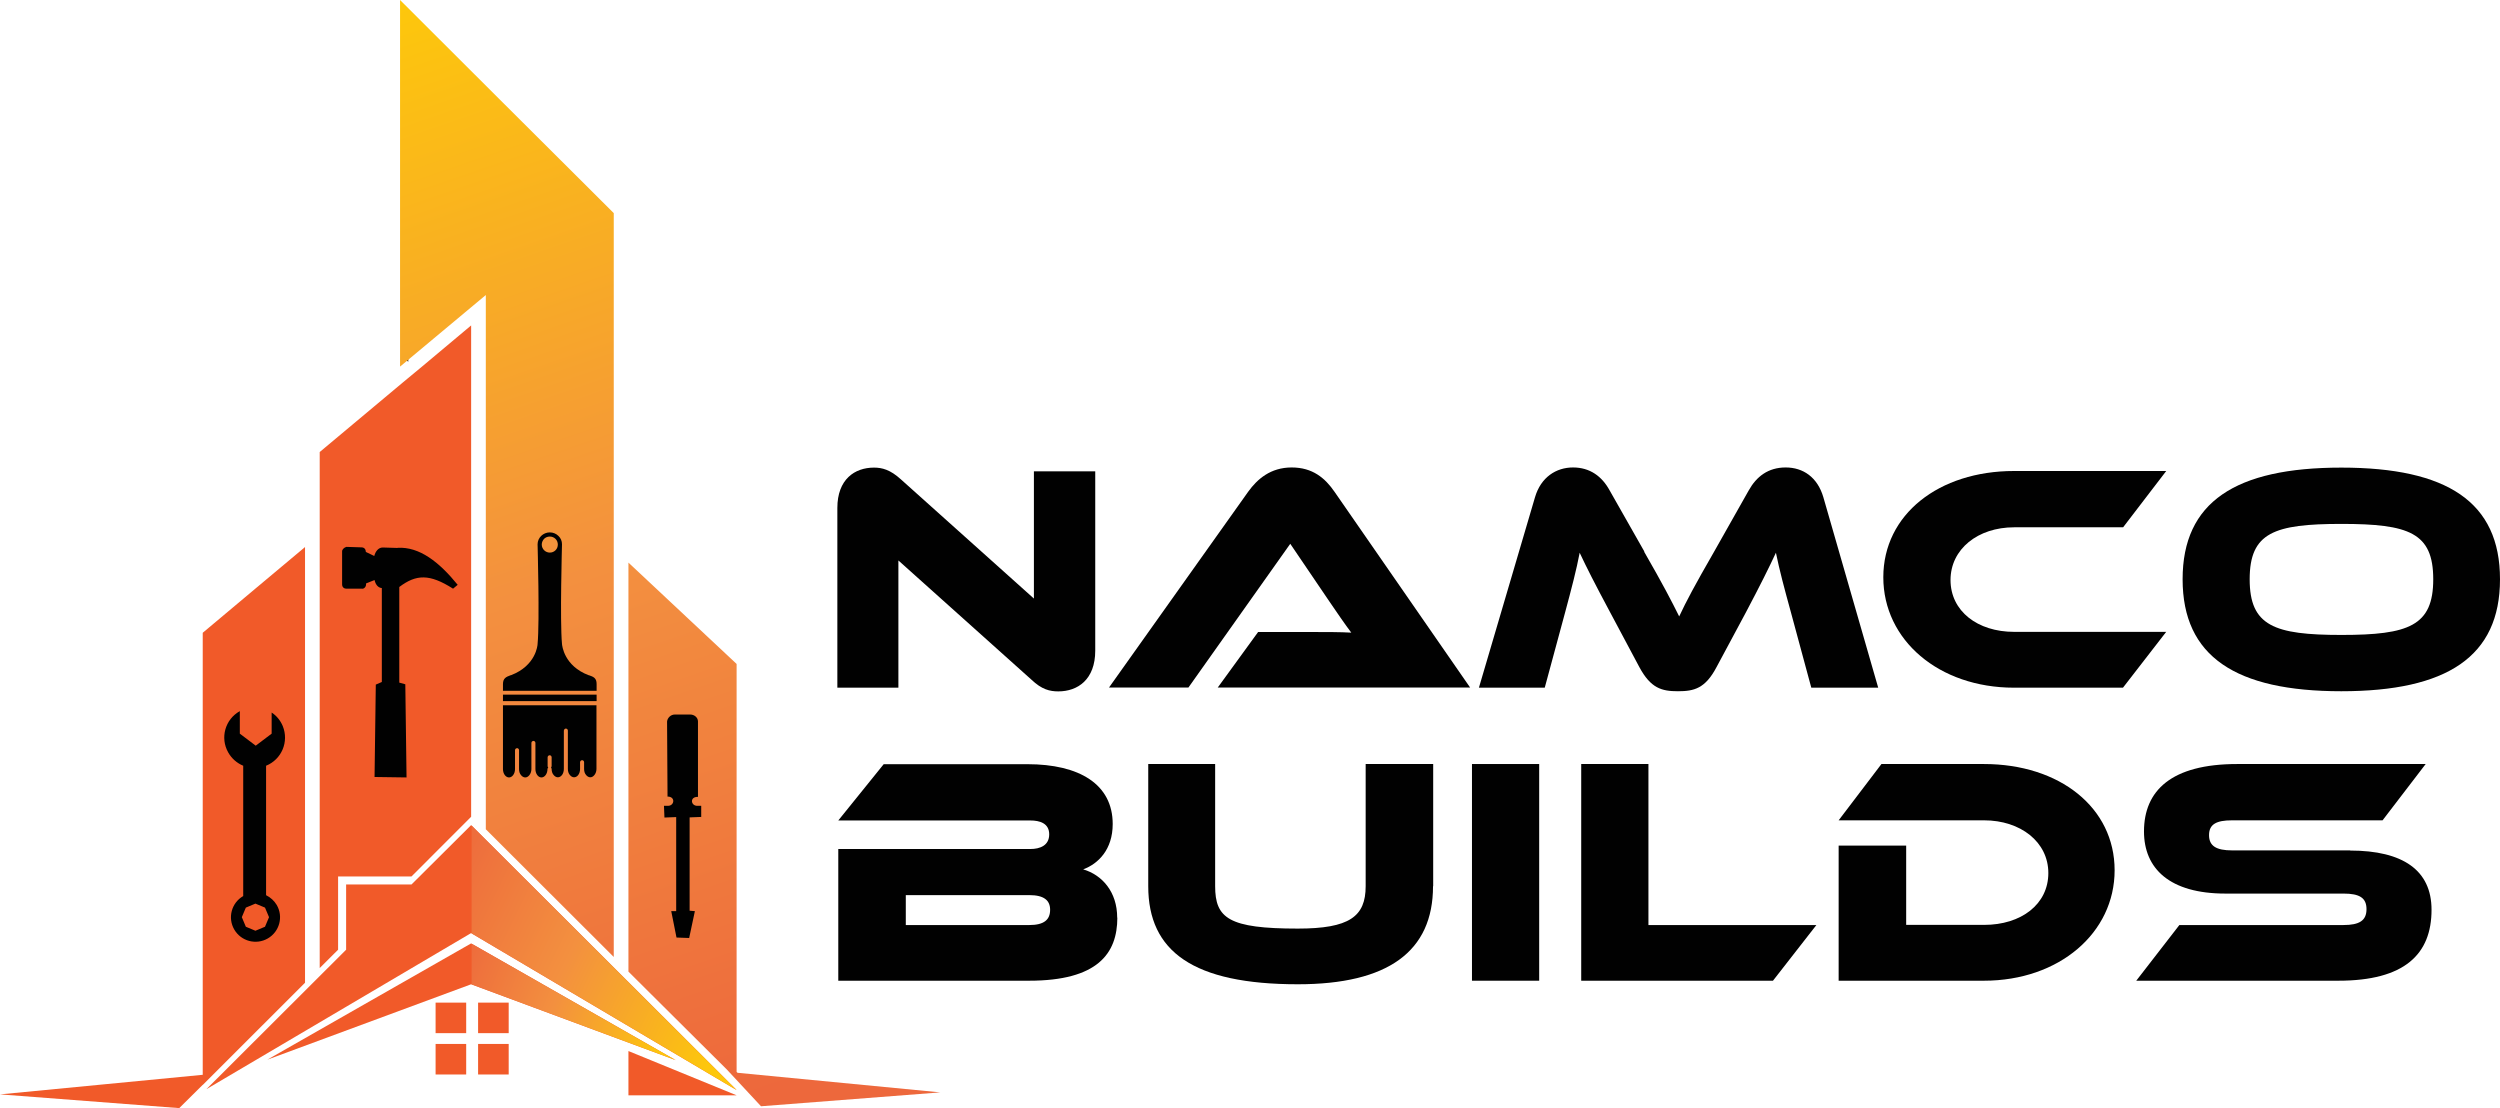 <svg width="185" height="82" viewBox="0 0 185 82" fill="none" xmlns="http://www.w3.org/2000/svg">
<g clip-path="url(#clip0_21_52)">
<path d="M76.326 50.296L66.481 41.474V50.889H61.964V37.593C61.964 35.459 63.256 34.603 64.674 34.603C65.269 34.603 65.875 34.752 66.664 35.471L76.509 44.293V34.877H81.048V48.15C81.048 50.284 79.756 51.163 78.315 51.163C77.686 51.163 77.092 51.026 76.326 50.296Z" fill="#010101"/>
<path d="M90.105 50.889L93.1 46.769H97.137C98.097 46.769 99.229 46.769 99.995 46.815C99.561 46.244 98.886 45.263 98.36 44.487L95.479 40.241L87.943 50.878H82.066L92.368 36.384C93.043 35.448 94.026 34.592 95.582 34.592C97.137 34.592 98.052 35.379 98.749 36.384L108.789 50.878H90.105V50.889Z" fill="#010101"/>
<path d="M121.664 40.823C123.082 43.288 123.699 44.487 124.26 45.616C124.786 44.487 125.414 43.311 126.832 40.846L129.405 36.292C129.977 35.265 130.846 34.592 132.138 34.592C133.43 34.592 134.493 35.311 134.928 36.794L138.987 50.889H134.036L132.527 45.308C132.024 43.482 131.681 42.193 131.418 40.903C130.892 42.033 130.286 43.254 129.188 45.331L127.027 49.36C126.192 50.946 125.369 51.152 124.168 51.152C122.967 51.152 122.156 50.935 121.309 49.36L119.148 45.308C117.97 43.106 117.399 41.976 116.896 40.903C116.656 42.17 116.301 43.517 115.821 45.308L114.311 50.889H109.44L113.591 36.794C114.026 35.311 115.158 34.592 116.404 34.592C117.65 34.592 118.542 35.242 119.114 36.292L121.687 40.823H121.664Z" fill="#010101"/>
<path d="M160.29 46.769L157.1 50.889H149.038C143.47 50.889 139.365 47.363 139.365 42.718C139.365 38.073 143.47 34.854 149.038 34.854H160.301L157.111 39.02H149.05C146.363 39.02 144.339 40.629 144.339 42.923C144.339 45.217 146.328 46.758 149.05 46.758H160.313L160.29 46.769Z" fill="#010101"/>
<path d="M185 42.866C185 48.595 181.066 51.152 173.257 51.152C165.447 51.152 161.513 48.584 161.513 42.866C161.513 37.148 165.424 34.603 173.257 34.603C181.089 34.603 185 37.148 185 42.866ZM180.06 42.866C180.06 39.419 178.265 38.769 173.268 38.769C168.271 38.769 166.476 39.419 166.476 42.866C166.476 46.313 168.283 46.986 173.268 46.986C178.254 46.986 180.06 46.313 180.06 42.866Z" fill="#010101"/>
<path d="M82.683 67.905C82.683 70.564 81.22 72.573 76.154 72.573H62.033V62.827H76.246C76.966 62.827 77.641 62.564 77.641 61.742C77.641 60.921 76.943 60.715 76.246 60.715H62.033L65.394 56.55H76.028C79.871 56.55 82.34 58.033 82.34 60.978C82.34 62.872 81.266 63.922 80.156 64.333C81.551 64.744 82.672 65.988 82.672 67.905H82.683ZM67.029 66.251V68.453H76.177C77.252 68.453 77.709 68.065 77.709 67.323C77.709 66.627 77.252 66.239 76.177 66.239H67.029V66.251Z" fill="#010101"/>
<path d="M106.044 65.577C106.044 70.416 102.705 72.836 96.039 72.836C88.309 72.836 84.97 70.416 84.97 65.577V56.538H89.921V65.577C89.921 67.951 90.928 68.716 96.039 68.716C99.858 68.716 101.059 67.826 101.059 65.577V56.538H106.056V65.577H106.044Z" fill="#010101"/>
<path d="M113.9 72.573H108.926V56.538H113.9V72.573Z" fill="#010101"/>
<path d="M134.413 68.453L131.2 72.573H117.01V56.538H121.984V68.453H134.425H134.413Z" fill="#010101"/>
<path d="M146.82 72.573H136.06V62.576H141.057V68.442H146.82C149.576 68.442 151.577 66.912 151.577 64.607C151.577 62.302 149.519 60.704 146.82 60.704H136.06L139.227 56.538H146.809C152.423 56.538 156.482 59.768 156.482 64.402C156.482 69.035 152.377 72.573 146.809 72.573H146.82Z" fill="#010101"/>
<path d="M173.908 62.941C177.819 62.941 179.934 64.402 179.934 67.323C179.934 70.61 177.945 72.573 173.039 72.573H158.083L161.273 68.453H173.417C174.595 68.453 175.121 68.122 175.121 67.278C175.121 66.433 174.595 66.125 173.417 66.125H164.681C160.553 66.125 158.655 64.276 158.655 61.526C158.655 58.513 160.667 56.538 165.55 56.538H179.5L176.31 60.704H165.172C164.018 60.704 163.469 60.989 163.469 61.8C163.469 62.61 164.018 62.929 165.172 62.929H173.908V62.941Z" fill="#010101"/>
<path d="M30.084 26.649L30.211 26.774V26.534L30.084 26.649Z" fill="#231F20"/>
<path d="M34.498 74.194H32.234V76.453H34.498V74.194Z" fill="#F15A29"/>
<path d="M37.643 74.194H35.379V76.453H37.643V74.194Z" fill="#F15A29"/>
<path d="M34.498 77.252H32.234V79.512H34.498V77.252Z" fill="#F15A29"/>
<path d="M37.643 77.252H35.379V79.512H37.643V77.252Z" fill="#F15A29"/>
<path d="M35.95 61.366V21.832L29.604 27.128V0L36.922 7.304L43.955 14.312L45.418 15.772V70.816L35.95 61.366Z" fill="url(#paint0_linear_21_52)"/>
<path d="M18.947 43.517L15.002 46.826V79.535L0 80.984L13.264 82L15.002 80.277V80.288L22.572 72.722V40.481L18.947 43.517Z" fill="#F15A29"/>
<path d="M69.579 80.836L54.577 79.386L54.509 79.318V49.132L46.504 41.633V71.9L53.777 79.135L56.315 81.863L69.579 80.836Z" fill="url(#paint1_linear_21_52)"/>
<path d="M50.003 78.451L34.898 72.847L34.864 72.836L19.782 78.416L34.864 69.811L34.898 69.834L50.003 78.451Z" fill="#F15A29"/>
<path d="M54.509 80.665L34.898 69.07L34.864 69.047L15.277 80.596L25.613 70.279V65.452H30.45L34.864 61.058L34.898 61.092L54.509 80.665Z" fill="#F15A29"/>
<path d="M31.228 27.128L29.81 28.303L23.658 33.45V71.637L25.019 70.279V64.858H30.45L30.587 64.721L34.864 60.441V24.081L31.228 27.128Z" fill="#F15A29"/>
<path d="M46.504 77.777V81.053H54.509L46.504 77.777Z" fill="#F15A29"/>
<path d="M19.69 66.239V56.664C20.845 56.196 21.394 54.883 20.925 53.731C20.754 53.32 20.468 52.966 20.102 52.727V54.29L18.924 55.18L17.747 54.29V52.624C16.66 53.229 16.271 54.598 16.889 55.682C17.14 56.127 17.529 56.47 17.998 56.664V66.308C17.129 66.81 16.832 67.917 17.335 68.784C17.838 69.651 18.947 69.948 19.816 69.446C20.685 68.944 20.982 67.837 20.479 66.969C20.296 66.661 20.022 66.41 19.702 66.251L19.69 66.239ZM19.61 68.579L18.901 68.875L18.192 68.579L17.895 67.871L18.192 67.163L18.901 66.867L19.61 67.163L19.908 67.871L19.61 68.579Z" fill="#010101"/>
<path fill-rule="evenodd" clip-rule="evenodd" d="M51.89 60.476V59.631H51.593C51.112 59.631 51.021 58.946 51.65 58.969V53.388C51.65 53.092 51.376 52.875 51.078 52.875H49.935C49.638 52.875 49.397 53.114 49.363 53.388L49.397 58.946C50.003 58.946 49.912 59.631 49.432 59.631H49.134L49.169 60.498L50.038 60.464V67.426H49.672L50.061 69.378L50.998 69.412L51.421 67.426L51.032 67.392V60.487L51.901 60.453L51.89 60.476Z" fill="#010101"/>
<path fill-rule="evenodd" clip-rule="evenodd" d="M29.433 40.549L28.323 40.515C28.003 40.515 27.786 40.8 27.695 41.143L27.1 40.857L27.066 40.823C27.066 40.629 26.94 40.504 26.745 40.504L25.636 40.469C25.476 40.504 25.316 40.663 25.316 40.789V43.243C25.316 43.437 25.442 43.562 25.636 43.562H26.768C26.928 43.596 27.088 43.437 27.088 43.243V43.174L27.717 42.923C27.786 43.243 27.969 43.494 28.255 43.517V50.467L27.809 50.661L27.717 57.497L30.084 57.531L29.993 50.638L29.547 50.513V43.437C30.805 42.489 31.788 42.455 33.526 43.562L33.869 43.277C32.486 41.576 31.033 40.447 29.421 40.538L29.433 40.549Z" fill="#010101"/>
<path d="M34.898 69.834L50.003 78.451L34.898 72.847V69.834Z" fill="url(#paint2_linear_21_52)"/>
<path d="M54.509 80.665L34.898 69.07V61.092L54.509 80.665Z" fill="url(#paint3_linear_21_52)"/>
<path d="M44.149 52.19H37.219V56.915C37.219 57.257 37.425 57.531 37.666 57.531C37.906 57.531 38.111 57.257 38.111 56.915V55.511C38.111 55.511 38.123 55.431 38.157 55.408C38.191 55.386 38.226 55.363 38.26 55.363C38.34 55.363 38.409 55.431 38.409 55.511V56.915C38.409 57.086 38.455 57.246 38.557 57.36C38.637 57.463 38.752 57.531 38.866 57.531C38.98 57.531 39.083 57.474 39.175 57.36C39.266 57.246 39.324 57.086 39.324 56.915V54.975C39.324 54.975 39.335 54.895 39.369 54.872C39.392 54.849 39.438 54.826 39.472 54.826C39.552 54.826 39.621 54.895 39.621 54.975V56.915C39.621 57.257 39.827 57.531 40.067 57.531C40.307 57.531 40.513 57.257 40.513 56.915C40.513 56.869 40.536 56.835 40.57 56.801C40.547 56.778 40.524 56.732 40.524 56.698V56.036C40.524 56.036 40.536 55.956 40.57 55.934C40.593 55.911 40.639 55.888 40.673 55.888C40.753 55.888 40.821 55.956 40.821 56.036V56.698C40.821 56.698 40.799 56.778 40.776 56.801C40.799 56.824 40.821 56.869 40.821 56.904C40.821 57.075 40.867 57.234 40.97 57.349C41.05 57.451 41.164 57.52 41.279 57.52C41.53 57.52 41.725 57.246 41.725 56.904V54.062C41.725 54.062 41.748 53.982 41.77 53.959C41.793 53.936 41.839 53.913 41.873 53.913C41.953 53.913 42.022 53.982 42.022 54.062V56.904C42.022 57.075 42.068 57.234 42.171 57.349C42.251 57.451 42.365 57.52 42.48 57.52C42.731 57.52 42.925 57.246 42.925 56.904V56.401C42.925 56.401 42.937 56.322 42.971 56.299C42.994 56.276 43.04 56.253 43.074 56.253C43.154 56.253 43.223 56.322 43.223 56.401V56.904C43.223 57.075 43.268 57.234 43.371 57.349C43.451 57.451 43.566 57.52 43.68 57.52C43.794 57.52 43.897 57.463 43.989 57.349C44.08 57.234 44.138 57.075 44.138 56.904V52.179L44.149 52.19Z" fill="#010101"/>
<path d="M44.149 51.403H37.219V51.882H44.149V51.403Z" fill="#010101"/>
<path d="M44.149 51.106V50.615C44.149 50.17 43.909 50.079 43.577 49.965H43.554C41.736 49.269 41.599 47.773 41.588 47.659C41.428 45.936 41.588 40.389 41.588 40.275C41.588 40.036 41.496 39.819 41.325 39.659C41.153 39.488 40.924 39.397 40.684 39.397C40.193 39.397 39.781 39.796 39.781 40.275C39.781 40.401 39.941 45.936 39.781 47.659C39.781 47.739 39.666 49.257 37.814 49.965H37.791C37.46 50.09 37.219 50.181 37.219 50.627V51.117H44.149V51.106ZM40.261 39.876C40.364 39.773 40.513 39.705 40.684 39.705C40.844 39.705 40.993 39.762 41.107 39.876C41.222 39.99 41.279 40.138 41.279 40.298C41.279 40.458 41.222 40.606 41.107 40.72C40.993 40.834 40.844 40.892 40.684 40.892C40.364 40.892 40.09 40.629 40.09 40.298C40.09 40.138 40.158 39.99 40.261 39.876Z" fill="#010101"/>
</g>
<defs>
<linearGradient id="paint0_linear_21_52" x1="27.786" y1="1.21" x2="55.34" y2="81.314" gradientUnits="userSpaceOnUse">
<stop stop-color="#FDC70C"/>
<stop offset="0.52" stop-color="#F3903F"/>
<stop offset="1" stop-color="#ED683C"/>
</linearGradient>
<linearGradient id="paint1_linear_21_52" x1="31.628" y1="-0.103" x2="59.182" y2="79.99" gradientUnits="userSpaceOnUse">
<stop stop-color="#FDC70C"/>
<stop offset="0.52" stop-color="#F3903F"/>
<stop offset="1" stop-color="#ED683C"/>
</linearGradient>
<linearGradient id="paint2_linear_21_52" x1="49.443" y1="77.035" x2="33.649" y2="70.829" gradientUnits="userSpaceOnUse">
<stop stop-color="#FDC70C"/>
<stop offset="0.52" stop-color="#F3903F"/>
<stop offset="1" stop-color="#ED683C"/>
</linearGradient>
<linearGradient id="paint3_linear_21_52" x1="54.108" y1="75.449" x2="31.965" y2="64.654" gradientUnits="userSpaceOnUse">
<stop stop-color="#FDC70C"/>
<stop offset="0.52" stop-color="#F3903F"/>
<stop offset="1" stop-color="#ED683C"/>
</linearGradient>
<clipPath id="clip0_21_52">
<rect width="185" height="82" fill="white"/>
</clipPath>
</defs>
</svg>
